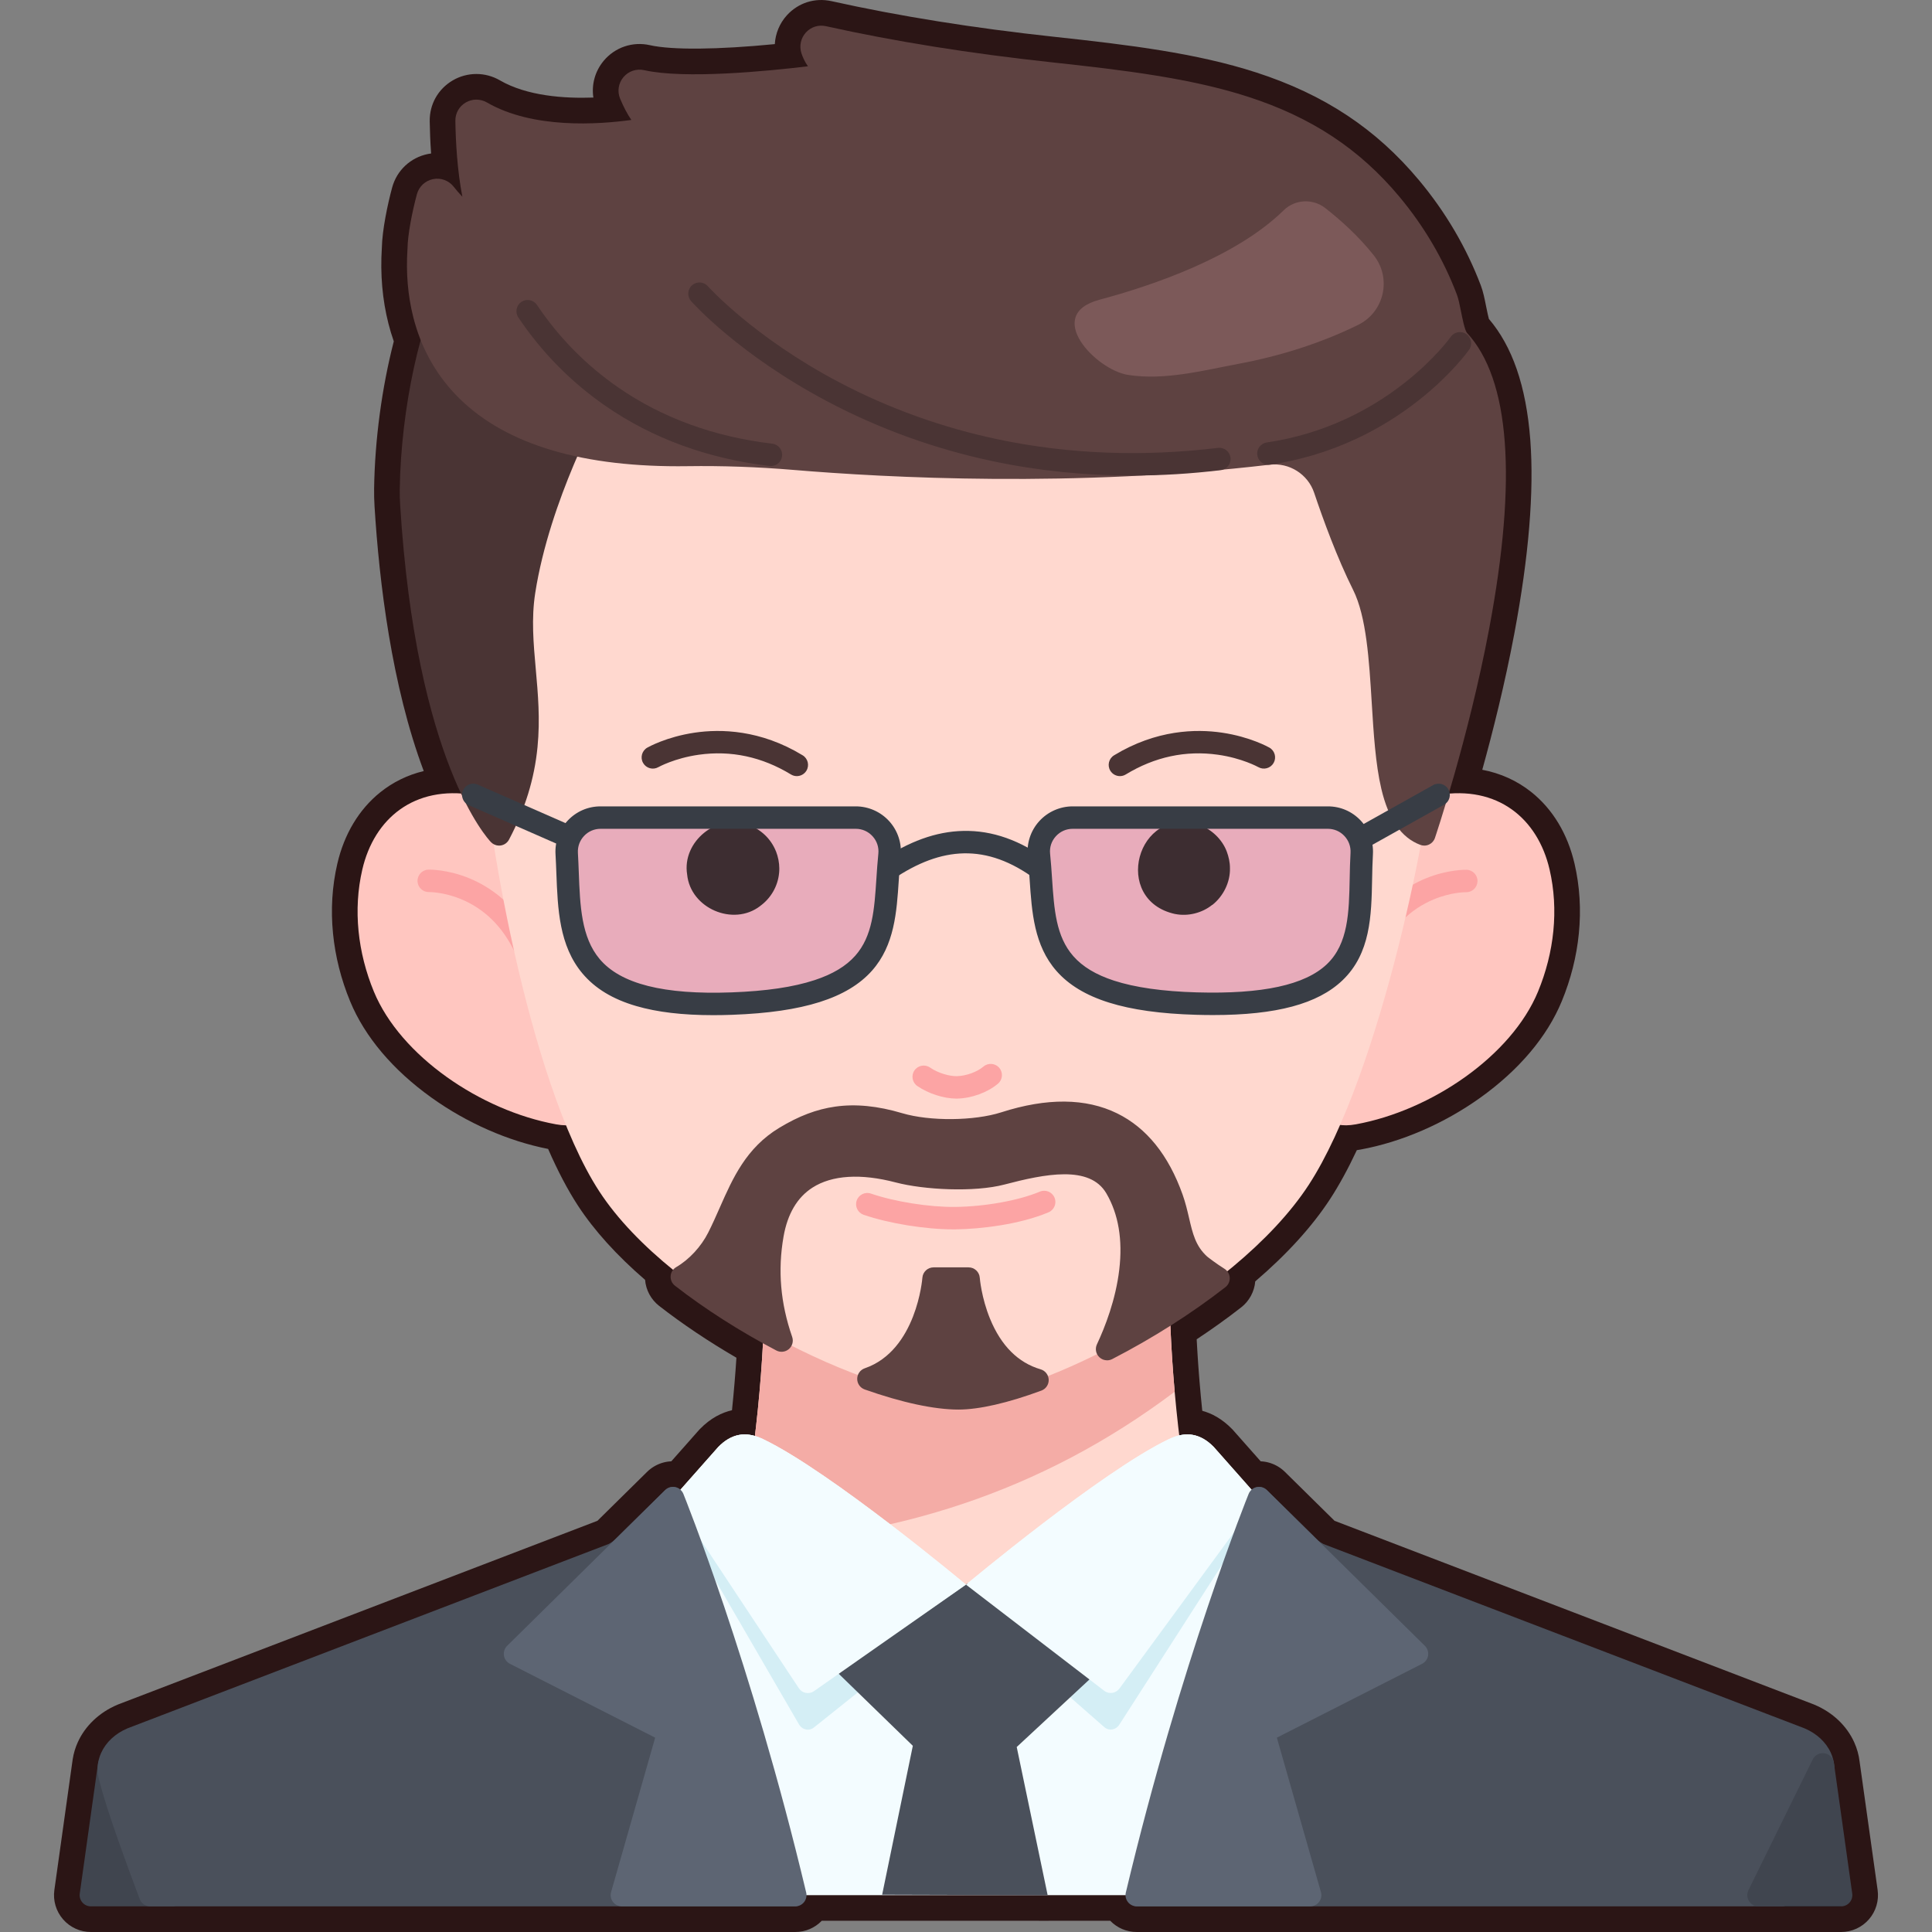 <svg id="SvgjsSvg1030" width="256" height="256" xmlns="http://www.w3.org/2000/svg" version="1.1" xmlns:xlink="http://www.w3.org/1999/xlink" xmlns:svgjs="http://svgjs.com/svgjs"><rect width="100%" height="100%" fill="#808080" stroke="none"/><defs id="SvgjsDefs1031"></defs><g id="SvgjsG1032"><svg xmlns="http://www.w3.org/2000/svg" baseProfile="basic" viewBox="0 0 2845.363 3013.867" width="256" height="256"><polygon fill="none" points="964.091 2319.61 964.091 2319.609 964.091 2319.61"></polygon><polygon fill="none" points="1882.143 2319.703 1882.143 2319.702 1882.143 2319.703"></polygon><path fill="none" d="M1919.324,2295.284c0.031,0.03,0.062,0.059,0.094,0.089"></path><path fill="#2b1515" d="M57.501,3013.867h1098.853c15.758,0,30.521-6.312,41.315-17.5h332.389l19.884,0.059		c0.759-0.002,1.523-0.018,2.281-0.059h95.494c10.793,11.187,25.556,17.5,41.315,17.5h1098.83c16.652,0,32.469-7.208,43.394-19.774
		c10.925-12.566,15.862-29.229,13.548-45.717l-28.117-200.351c-1.222-10.34-4.033-20.439-8.355-30.015
		c-11.649-25.833-33.596-46.645-61.769-58.59c-0.634-0.269-1.273-0.527-1.9-0.768l-747.035-286.227l-77.465-76.342
		c-0.347-0.342-0.7-0.677-1.059-1.008c-0.532-0.5-1.077-0.997-1.672-1.513c-0.423-0.366-0.852-0.722-1.296-1.079
		c-0.497-0.408-1.003-0.812-1.564-1.239c-0.435-0.33-0.874-0.649-1.332-0.974c-0.026-0.019-0.058-0.041-0.078-0.056
		c-0.508-0.364-1.019-0.72-1.568-1.085c-0.481-0.319-0.968-0.627-1.398-0.893c-0.538-0.336-1.079-0.665-1.627-0.982
		c-0.045-0.026-0.091-0.052-0.136-0.078c-0.43-0.247-0.861-0.484-1.319-0.73c-0.062-0.034-0.125-0.067-0.188-0.101
		c-0.543-0.29-1.089-0.574-1.654-0.854c-0.517-0.255-1.034-0.499-1.519-0.72c-0.558-0.255-1.12-0.504-1.684-0.741
		c-0.541-0.227-1.086-0.444-1.623-0.651c-0.606-0.233-1.212-0.456-1.824-0.668c-0.036-0.012-0.072-0.025-0.108-0.037
		c-0.493-0.169-0.984-0.331-1.567-0.515c-0.601-0.187-1.2-0.363-1.797-0.528c-0.543-0.15-1.086-0.293-1.559-0.41
		c-0.651-0.161-1.306-0.309-2.013-0.458c-0.53-0.111-1.064-0.217-1.602-0.313c-0.653-0.117-1.309-0.221-2.045-0.328
		c-0.472-0.068-0.946-0.132-1.421-0.188c-0.034-0.004-0.068-0.008-0.103-0.012c-0.676-0.078-1.354-0.141-2.033-0.195
		c-0.525-0.043-1.051-0.081-1.562-0.107c-0.141-0.007-0.281-0.014-0.423-0.02l-43.233-48.863c-0.421-0.477-0.854-0.944-1.299-1.4
		c-15.73-16.155-31.909-24.554-46.583-28.533c-1.56-14.986-2.964-29.986-4.2-44.863l-0.17-2.111
		c-0.276-3.369-0.547-6.738-0.807-10.097l-0.316-4.184c-0.202-2.691-0.402-5.381-0.597-8.088c-0.111-1.547-0.219-3.095-0.33-4.708
		c-0.176-2.517-0.347-5.033-0.513-7.567c-0.107-1.623-0.213-3.247-0.317-4.883c-0.16-2.512-0.314-5.024-0.465-7.525l-0.284-4.765
		c-0.154-2.656-0.301-5.311-0.444-7.975l-0.234-4.284c-0.009-0.168-0.017-0.337-0.025-0.505
		c24.389-16.124,47.666-32.819,69.418-49.796c12.702-9.914,20.577-24.658,21.918-40.498
		c49.587-42.455,88.854-85.671,116.907-128.698c13.913-21.34,27.854-46.851,41.579-76.067c1.867-0.268,3.762-0.577,5.684-0.928
		c63.867-11.65,130.213-40.352,186.817-80.817c60.358-43.15,104.314-95.14,127.115-150.349
		c14.172-34.316,23.159-69.912,26.713-105.796c3.685-37.203,1.431-73.846-6.7-108.911c-10.818-46.658-34.178-85.35-67.554-111.896
		c-22.166-17.63-48.021-29.301-76.391-34.673c16.239-58.516,35.139-133.555,49.997-212.438
		c22.6-119.977,30.983-221.617,24.918-302.095c-3.155-41.878-10.307-79.105-21.256-110.648
		c-10.666-30.73-25.229-56.976-43.345-78.139c-1.088-4.05-2.553-10.688-4.373-19.833c-2.321-11.658-4.514-22.67-8.219-32.42
		c-22.472-59.154-54.877-114.326-96.314-163.984c-67.047-80.344-147.767-133.8-254.027-168.227
		c-92.772-30.057-197.693-42.994-315.327-55.669c-125.141-13.483-241.986-32.184-347.288-55.583
		c-25.766-5.726-51.764,2.51-69.536,22.032c-11.421,12.542-17.915,28.522-18.848,44.987c-89.248,8.704-160.375,9.419-195.005,1.635
		c-26.715-6.007-54.235,3.287-71.827,24.253c-13.628,16.243-19.302,37.149-16.226,57.479
		c-45.428,1.648-103.638-2.376-145.891-26.899c-22.712-13.182-50.875-13.123-73.493,0.148
		c-22.912,13.44-36.335,37.327-35.907,63.903c0.229,14.234,0.829,31.463,2.159,50.084c-1.646,0.219-3.294,0.495-4.94,0.828
		c-27.17,5.498-48.558,25.526-55.817,52.266c-7.122,26.231-15.537,66.447-16.081,94.35c-2.623,41.001,0.83,80.64,10.266,117.827
		c2.39,9.421,5.194,18.741,8.375,27.842c-18.682,72.465-29.542,153.465-30.704,229.65c-0.136,8.976,0.092,18.333,0.678,27.815
		c7.314,118.294,26.711,279.614,76.744,412.811c-25.116,6.083-48.079,17.269-68.005,33.298
		c-32.974,26.524-56.075,65.01-66.806,111.293c-8.132,35.066-10.386,71.709-6.702,108.911
		c3.554,35.885,12.542,71.481,26.715,105.797c22.801,55.209,66.756,107.199,127.114,150.349
		c55.093,39.386,119.419,67.628,181.703,79.85c15.078,34.525,30.695,64.209,46.556,88.465c25.361,38.789,60.53,77.669,104.714,115.8
		c1.306,15.891,9.17,30.646,21.962,40.615c35.957,28.023,77.25,55.7,120.533,80.842c-1.787,27.271-4.102,54.658-6.921,81.905
		c-15.584,3.55-33.116,11.95-50.122,29.41c-0.446,0.458-0.881,0.925-1.303,1.403l-43.234,48.864
		c-0.139,0.006-0.278,0.012-0.418,0.02c-0.535,0.028-1.069,0.066-1.53,0.105c-0.707,0.056-1.413,0.122-2.106,0.203
		c-0.507,0.059-1.012,0.127-1.595,0.211c-0.645,0.094-1.288,0.196-1.989,0.322c-0.524,0.095-1.047,0.198-1.525,0.299
		c-0.682,0.143-1.363,0.297-2.017,0.458c-0.497,0.123-0.994,0.253-1.492,0.39c-0.646,0.178-1.291,0.368-1.989,0.586
		c-0.492,0.155-0.979,0.314-1.464,0.482c-0.662,0.227-1.313,0.465-1.891,0.689c-0.521,0.199-1.039,0.406-1.577,0.631
		c-0.588,0.246-1.171,0.503-1.753,0.769c-0.05,0.023-0.188,0.087-0.239,0.11c-0.426,0.197-0.853,0.399-1.309,0.624
		c-0.566,0.28-1.127,0.573-1.685,0.871c-0.079,0.042-0.146,0.078-0.224,0.121c-0.39,0.21-0.779,0.424-1.167,0.646
		c-0.068,0.039-0.137,0.078-0.205,0.118c-0.55,0.318-1.098,0.651-1.64,0.989c-0.46,0.285-0.918,0.575-1.392,0.89
		c-0.541,0.359-1.077,0.733-1.635,1.132c-0.413,0.292-0.822,0.589-1.23,0.897c-0.05,0.037-0.1,0.075-0.148,0.113
		c-0.565,0.43-1.122,0.876-1.648,1.309c-0.388,0.313-0.771,0.632-1.147,0.958c-0.946,0.818-1.873,1.672-2.753,2.54l-77.462,76.341
		l-747.021,286.222c-0.644,0.246-1.283,0.504-1.891,0.762c-28.202,11.958-50.149,32.771-61.798,58.602
		c-3.738,8.29-6.355,17.005-7.782,25.915c-0.032,0.182-0.056,0.363-0.085,0.544c0-0.003,0.001-0.006,0.001-0.009
		c-0.003,0.021-0.006,0.042-0.01,0.062c0,0,0,0.001,0,0.002c-0.043,0.269-0.089,0.538-0.127,0.808l-0.039,0.275
		c-0.037,0.26-0.073,0.52-0.109,0.779L0.557,2948.383c-2.311,16.487,2.629,33.149,13.554,45.714
		C25.037,3006.661,40.851,3013.867,57.501,3013.867z M1882.143,2319.703L1882.143,2319.703L1882.143,2319.703L1882.143,2319.703z
		 M964.091,2319.61L964.091,2319.61L964.091,2319.61L964.091,2319.61z" class="color2B1515 svgShape"></path><path fill="#ffd8cf" d="M1782.375,2409.277c-238.635,133.299-477.271,133.299-715.913,0v0
		c27.799-139.919,42.067-281.02,42.705-422.317l0.901-199.612h628.703l0.901,199.617c0.637,141.294,14.905,282.391,42.703,422.307
		L1782.375,2409.277z" class="colorFFD8CF svgShape"></path><path fill="#f4aca6" d="M1066.463,2409.277L1066.463,2409.277c27.799-139.92,42.067-281.021,42.705-422.318l0.901-199.612h628.703
		l0.901,199.617c0.277,61.438,3.131,122.839,8.554,184.122C1537.661,2329.524,1308.188,2398.413,1066.463,2409.277z" class="colorF4ACA6 svgShape"></path><path fill="#ffc6c0" d="M498.962 1546.827c41.405 100.257 166.299 185.588 284.137 207.083 86.807 15.835 57.81-90.451 43.756-212.983-16.959-147.861-85.996-286.653-172.817-300.911-91.814-15.077-154.561 36.474-173.095 116.406C466.395 1419.168 473.855 1486.034 498.962 1546.827zM2315.037 1546.827c-41.405 100.257-166.299 185.588-284.137 207.083-86.807 15.835-57.81-90.451-43.756-212.983 16.959-147.861 85.996-286.653 172.817-300.911 91.814-15.077 154.561 36.474 173.094 116.406C2347.604 1419.168 2340.144 1486.034 2315.037 1546.827z" class="colorFFC6C0 svgShape"></path><path fill="#fca4a4" d="M734.632 1495.442c2.526 0 5.091-.549 7.523-1.709 8.723-4.161 12.421-14.606 8.26-23.33-28.724-60.211-72.052-87.959-103.343-100.634-34.161-13.838-61.846-13.197-63.009-13.162-9.661.283-17.262 8.345-16.979 18.006.283 9.638 8.298 17.231 17.936 16.981.572-.008 22.918-.225 50.312 11.19 36.478 15.201 64.569 43.021 83.492 82.688C721.827 1491.764 728.097 1495.442 734.632 1495.442zM2053.05 1495.668c-2.526 0-5.09-.549-7.523-1.709-8.723-4.161-12.421-14.606-8.26-23.33 28.724-60.211 72.052-87.959 103.342-100.634 34.161-13.838 61.846-13.197 63.009-13.162 9.661.283 17.262 8.345 16.979 18.006-.283 9.638-8.298 17.231-17.936 16.981-.572-.008-22.918-.225-50.312 11.19-36.478 15.201-64.569 43.021-83.492 82.688C2065.855 1491.99 2059.585 1495.667 2053.05 1495.668z" class="colorFCA4A4 svgShape"></path><path fill="#ffd8cf" d="M2151.956,1167.084c0,95.611-82.892,509.919-194.649,681.325
		c-115.978,177.88-427.546,332.974-546.343,332.974c-133.919,0-447.201-149.814-560.12-322.515
		c-112.47-172.012-181.266-594.314-181.266-691.785c0-287.682,63.363-679.053,741.189-679.053
		C2060.052,488.032,2151.956,879.403,2151.956,1167.084z" class="colorFFD8CF svgShape"></path><path fill="#4a3434" d="M854.544,632.645c3.927-7.051,2.522-15.872-3.399-21.355L641.48,417.156
		c-3.915-3.625-9.268-5.265-14.543-4.457c-5.273,0.809-9.89,3.979-12.538,8.611c-42.24,73.866-73.097,214.281-75.037,341.464
		c-0.12,7.958,0.084,16.283,0.606,24.743c24.842,401.738,137.024,521.41,141.788,526.307c3.318,3.412,7.854,5.299,12.544,5.299
		c0.829,0,1.664-0.059,2.497-0.179c5.544-0.799,10.37-4.203,12.983-9.158c25.08-47.556,39.627-94.787,44.474-144.39
		c4.252-43.528,0.716-83.111-2.704-121.391c-3.63-40.626-7.059-79-0.888-118.766C773.187,780.081,853.734,634.1,854.544,632.645z" class="color4A3434 svgShape"></path><path fill="#fca4a4" d="M1402.937,1917.786c-43.646,0-100.638-9.225-139.917-22.743c-9.139-3.146-13.997-13.104-10.852-22.243
		c3.144-9.138,13.1-14,22.242-10.852c36.89,12.696,90.928,21.263,131.389,20.823c46.469-0.501,99.521-10.084,132.017-23.846
		c8.896-3.77,19.169,0.39,22.938,9.29c3.77,8.9-0.39,19.17-9.29,22.939c-44.794,18.971-106.262,26.194-145.288,26.615
		C1405.107,1917.781,1404.024,1917.786,1402.937,1917.786z" class="colorFCA4A4 svgShape"></path><path fill="#4a3434" d="M1158.747 1210.716c-3.101 0-6.238-.823-9.081-2.553-45.231-27.524-93.601-37.89-143.771-30.81-37.937 5.354-62.829 19.213-63.075 19.352-8.389 4.803-19.058 1.881-23.858-6.508-4.802-8.388-1.87-19.093 6.518-23.895 1.197-.685 29.824-16.856 73.885-23.369 40.536-5.993 102.671-4.727 168.498 35.33 8.256 5.024 10.876 15.791 5.852 24.047C1170.419 1207.725 1164.653 1210.715 1158.747 1210.716zM1662.785 1210.716c-5.906 0-11.671-2.991-14.966-8.405-5.024-8.256-2.404-19.022 5.853-24.047 65.824-40.056 127.958-41.322 168.497-35.33 44.061 6.513 72.688 22.684 73.885 23.369 8.389 4.801 11.296 15.494 6.494 23.881-4.793 8.375-15.458 11.288-23.842 6.517-.526-.294-25.35-14.025-63.068-19.348-50.164-7.08-98.54 3.286-143.772 30.81C1669.024 1209.892 1665.885 1210.716 1662.785 1210.716z" class="color4A3434 svgShape"></path><path fill="#383d45" d="M1298.022,1375.274c-5.595,0-11.092-2.677-14.479-7.65c-5.44-7.988-3.376-18.874,4.612-24.315
		c45.167-30.766,87.744-46.173,130.164-47.103c45.486-1.014,89.294,14.537,133.889,47.492c7.773,5.744,9.418,16.702,3.674,24.475
		c-5.743,7.773-16.702,9.417-24.475,3.674c-38.125-28.174-74.871-41.471-112.321-40.649c-35.443,0.777-71.826,14.201-111.228,41.038
		C1304.844,1374.29,1301.415,1375.274,1298.022,1375.274z" class="color383D45 svgShape"></path><path fill="#e8acbb" d="M1589.151 1275.406c-31.315 0-55.885 27.043-52.683 58.194 11.65 113.334-13.351 224.602 245.784 231.97 284.34 8.085 250.916-117.296 257.755-234.019 1.784-30.446-22.348-56.145-52.846-56.145H1589.151zM1250.662 1275.406c31.315 0 55.885 27.043 52.683 58.194-11.65 113.334 14.275 222.486-245.784 231.97-271.627 9.907-250.916-117.296-257.755-234.019-1.784-30.446 22.348-56.145 52.846-56.145H1250.662z" class="colorE8ACBB svgShape"></path><path fill="#3d2d31" d="M1834.434 1354.106c.035-8.913-1.983-17.72-5.081-26.035l-.018.007c-7.04-18.693-23.965-34.808-42.869-41.25l.005-.013c-97.651-31.281-137.099 117.449-37.426 139.068l.01-.058c19.933 4.076 42.18-1.674 57.667-14.232l.128.161C1824.057 1398.206 1835.076 1376.146 1834.434 1354.106zM1131.436 1354.679c-.032-9.094-1.886-18.129-5.145-26.608l-.054.022c-7.863-19.724-23.746-34.465-42.833-41.264l.005-.015c-48.637-18.848-104.166 25.919-95.728 77.484 5.234 52.683 71.896 81.343 113.837 49.138l-.031-.044c16.383-11.856 27.611-30.367 29.632-51.567l.021.002C1131.369 1359.466 1131.446 1357.078 1131.436 1354.679z" class="color3D2D31 svgShape"></path><path fill="#5e4241" d="M2203.946,518.959c-3.384-4.484-7.281-24.057-9.158-33.481c-2.072-10.408-3.862-19.397-6.381-26.026
		c-20.891-54.992-51.048-106.321-89.634-152.56c-61.999-74.296-136.876-123.803-235.645-155.803
		c-89.135-28.878-191.898-41.519-307.283-53.951c-126.611-13.642-244.933-32.585-351.68-56.305
		c-11.59-2.575-23.286,1.13-31.283,9.914c-7.906,8.683-10.576,21.022-6.968,32.199c1.949,6.042,5.104,13.155,10.203,20.456
		c-63.858,7.673-192.416,20.229-255.44,6.062c-12.053-2.71-24.473,1.481-32.407,10.938c-7.891,9.405-9.853,22.283-5.121,33.61
		c5.345,12.791,11.174,23.836,17.45,33.084c-51.114,7.111-153.657,14.276-225.167-27.229c-10.259-5.954-22.973-5.932-33.177,0.055
		c-10.307,6.046-16.344,16.794-16.151,28.754c0.519,32.053,2.9,76.99,10.929,118.263c-5.167-5.499-9.691-10.722-13.526-15.618
		c-7.675-9.8-20.033-14.352-32.244-11.88c-12.242,2.477-21.879,11.499-25.148,23.542c-7.152,26.343-14.438,62.866-14.705,85.492
		c-2.468,37.164,0.579,72.948,9.059,106.367c11.757,46.336,33.748,86.737,65.362,120.081
		c70.755,74.626,187.657,112.417,347.641,112.415c4.953,0,9.962-0.036,14.997-0.109c54.026-0.778,109.324,1.167,164.351,5.783
		c147.486,12.373,440.224,27.773,743.69-8.095c30.401-3.59,59.527,14.818,69.261,43.778c14,41.655,35.91,101.755,60.791,151.516
		c20.837,41.674,25.021,110.092,29.067,176.257c2.865,46.851,5.828,95.298,14.937,134.006
		c11.235,47.746,31.158,76.379,60.907,87.535c1.984,0.744,4.066,1.114,6.145,1.114c2.565,0,5.126-0.564,7.49-1.684
		c4.281-2.027,7.557-5.703,9.08-10.188c0.52-1.528,52.288-154.841,84.58-326.273
		C2282.879,746.788,2271.166,591.347,2203.946,518.959z" class="color5E4241 svgShape"></path><path fill="#4a3434" d="M1894.424,725.042c-8.539,0-16.013-6.257-17.292-14.957c-1.406-9.562,5.205-18.454,14.768-19.86
		c43.525-6.4,85.726-19.086,125.428-37.706c31.79-14.908,62.069-33.635,89.995-55.658c47.354-37.344,71.321-71.064,71.558-71.401
		c5.561-7.904,16.479-9.804,24.382-4.243c7.905,5.561,9.805,16.478,4.243,24.382c-1.086,1.544-27.187,38.269-78.509,78.744
		c-30.026,23.68-62.597,43.821-96.809,59.865c-42.799,20.071-88.286,33.746-135.196,40.645
		C1896.129,724.979,1895.27,725.042,1894.424,725.042z" class="color4A3434 svgShape"></path><polygon fill="#4a505b" points="2755.448 2752.387 2655.443 2956.367 2783.994 2956.367" class="color4A505B svgShape"></polygon><path d="M2783.993,2973.867h-128.55c-6.041,0-11.654-3.115-14.851-8.242c-3.195-5.126-3.521-11.538-0.862-16.962l100.004-203.98
		c3.385-6.905,10.885-10.791,18.474-9.577c7.593,1.213,13.505,7.24,14.57,14.855l28.546,203.98
		c0.702,5.016-0.804,10.089-4.127,13.91S2789.058,2973.867,2783.993,2973.867z M2683.513,2938.867h80.361l-17.846-127.515
		L2683.513,2938.867z" fill="#000000" class="color000 svgShape"></path><path fill="#7c5959" d="M1983.181,324.619c22.622,17.667,51.467,43.118,75.74,73.878c28.15,35.673,16.241,88.307-24.55,108.333
		c-58.905,28.92-122.229,48.686-186.655,60.757c-55.736,10.443-115.358,26.204-172.361,17.251
		c-50.278-7.896-132.332-93.748-44.598-117.223c83.812-22.426,213.143-66.625,287.522-139.588
		C1935.91,310.733,1963.716,309.418,1983.181,324.619z" class="color7C5959 svgShape"></path><path fill="#5e4241" d="M1834.089,1993.231c-0.291-5.697-3.341-10.895-8.172-13.928c-13.038-8.187-25.475-17.784-27.175-19.24
		c-17.912-16.346-22.411-35.646-28.104-60.07c-2.713-11.639-5.518-23.674-10.047-36.415c0,0,0,0-0.001-0.001
		c-21.897-61.586-56.264-104.232-102.145-126.755c-48.77-23.941-109.599-24.484-180.797-1.612
		c-42.146,13.539-111.451,14.143-154.49,1.347c-38.349-11.4-72.464-14.765-104.297-10.289c-29.172,4.103-57.02,14.653-87.638,33.203
		c-51.517,31.21-72.414,78.539-92.624,124.31c-5.666,12.833-11.525,26.104-18.023,38.969
		c-11.137,22.052-29.824,42.217-49.988,53.942c-5.024,2.921-8.271,8.147-8.663,13.945s2.118,11.414,6.702,14.986
		c46.335,36.11,101.041,71.078,158.206,101.122c6.357,3.342,14.112,2.458,19.556-2.226c5.444-4.685,7.474-12.22,5.118-19.005
		c-18.272-52.63-22.668-103.831-13.437-156.527c6.207-35.429,21.381-61.105,45.099-76.315c30.549-19.59,75.496-22.38,129.986-8.064
		c43.916,11.537,122.462,15.606,169.392,3.276c63.34-16.638,133.091-30.671,159.052,13.686
		c18.932,32.345,25.709,72.466,20.146,119.25c-5.545,46.624-21.994,88.995-34.818,116.329c-3.181,6.782-1.693,14.835,3.7,20.034
		c3.339,3.218,7.717,4.899,12.148,4.899c2.726,0,5.472-0.636,8.008-1.943c63.119-32.508,124.186-71.313,176.596-112.221
		C1831.876,2004.409,1834.38,1998.928,1834.089,1993.231z" class="color5E4241 svgShape"></path><path fill="#5e4241" d="M1539.086,2136.086c-35.083-10.227-61.629-36.75-78.899-78.832c-13.502-32.898-15.965-63.29-16.018-63.966
		c-0.663-9.149-8.279-16.235-17.454-16.235h-54.628c-9.181,0-16.801,7.095-17.455,16.252c-0.081,1.129-9.01,113.293-89.864,141.171
		c-7.036,2.426-11.769,9.037-11.796,16.479s4.655,14.088,11.673,16.566c58.097,20.517,108.693,31.361,146.319,31.361
		c32.176,0,76.883-10.229,129.287-29.581c7.084-2.616,11.691-9.482,11.427-17.03S1546.337,2138.2,1539.086,2136.086z" class="color5E4241 svgShape"></path><path fill="#4a3434" d="M1118.408 727.013c-.687 0-1.38-.04-2.079-.123-96.438-11.42-182.471-42.855-255.709-93.432-53.743-37.114-99.598-83.626-136.29-138.244-5.39-8.023-3.255-18.896 4.768-24.285 8.021-5.389 18.895-3.256 24.285 4.768 34.236 50.962 77.008 94.351 127.126 128.962 68.496 47.302 149.222 76.732 239.936 87.475 9.599 1.136 16.458 9.838 15.321 19.437C1134.712 720.468 1127.153 727.013 1118.408 727.013zM1682.089 741.82c-74.057 0-146.568-7.405-216.763-22.187-90.712-19.102-177.739-50.492-258.665-93.297-138.126-73.061-209.883-153.245-212.87-156.623-6.402-7.24-5.724-18.3 1.517-24.702 7.236-6.4 18.289-5.724 24.691 1.504l0 0c.699.788 71.437 79.567 204.435 149.625 77.954 41.064 161.777 71.163 249.14 89.461 109.207 22.874 224.353 27.278 342.243 13.093 9.6-1.158 18.311 5.688 19.466 15.284 1.154 9.596-5.688 18.311-15.284 19.465C1773.573 739.03 1727.538 741.82 1682.089 741.82z" class="color4A3434 svgShape"></path><path fill="#fca4a4" d="M1407.571,1713.782c-19.402,0-43.62-7.775-60.803-19.603c-7.962-5.479-9.974-16.376-4.493-24.337
		c5.48-7.961,16.378-9.973,24.337-4.493c13.249,9.119,31.052,13.672,41.729,13.425c14.458-0.312,31.572-6.473,41.619-14.983
		c7.375-6.247,18.417-5.332,24.664,2.042c6.247,7.375,5.332,18.417-2.043,24.665c-16.115,13.65-41.034,22.784-63.484,23.269
		C1408.593,1713.776,1408.083,1713.782,1407.571,1713.782z" class="colorFCA4A4 svgShape"></path><path fill="#383d45" d="M2044.757,1321.98c-6.131,0-12.082-3.228-15.288-8.958c-4.719-8.435-1.706-19.098,6.729-23.817
		l115.22-64.46c8.433-4.717,19.098-1.707,23.816,6.728s1.706,19.098-6.729,23.817l-115.22,64.46
		C2050.582,1321.262,2047.649,1321.98,2044.757,1321.98z" class="color383D45 svgShape"></path><line x1="654.038" x2="803.144" y1="1240.017" y2="1305.435" fill="#F3FCFF"></line><path fill="#383d45" d="M803.136,1322.94c-2.349,0-4.734-0.475-7.022-1.479l-149.106-65.418
		c-8.851-3.883-12.877-14.206-8.994-23.056c3.883-8.851,14.209-12.876,23.057-8.995l149.106,65.418
		c8.851,3.883,12.877,14.206,8.994,23.056C816.291,1319.029,809.87,1322.94,803.136,1322.94z" class="color383D45 svgShape"></path><path fill="#f3fcff" d="M1936.755,2596.699l-56.954-259.661l-70.602-79.795c-19.9-20.436-42.595-25.327-69.585-12.45
		c-104.964,50.084-316.921,227.254-316.921,227.254s-211.958-177.169-316.924-227.254c-26.987-12.877-49.682-7.986-69.585,12.449
		l-70.602,79.796l-56.954,259.661l36.801,359.669h954.525L1936.755,2596.699z" class="colorF3FCFF svgShape"></path><path fill="#d4eef5" d="M1661.953,2690.268l217.847-339.175l-70.603-91.085c-19.901-23.326-42.596-28.91-69.584-14.21
		c-104.965,57.17-316.921,259.404-316.921,259.404l215.552,188.926C1645.697,2700.659,1656.398,2698.917,1661.953,2690.268z" class="colorD4EEF5 svgShape"></path><path fill="#d4eef5" d="M1161.949,2689.669l-196.364-338.576l70.602-91.085c19.901-23.326,42.596-28.91,69.584-14.21
		c104.965,57.17,316.921,259.404,316.921,259.404l-237.17,189.574C1177.805,2700.945,1167.15,2698.636,1161.949,2689.669z" class="colorD4EEF5 svgShape"></path><path fill="#4a505b" d="M2771.867,2734.453c-7.499-16.629-22.041-30.203-40.946-38.219c-0.189-0.08-0.379-0.157-0.57-0.23
		l-749.934-287.337c-4.027-2.005-7.619-4.55-10.685-7.573l-77.646-76.521c-4.456-4.391-10.915-6.069-16.945-4.403
		c-6.029,1.666-10.71,6.424-12.279,12.479l-26.704,103.074c-0.021,0.081-0.042,0.162-0.061,0.243
		c-10.304,42.255-30.081,98.143-52.982,162.856c-34.396,97.198-77.204,218.163-109.552,353.476
		c-1.245,5.21-0.036,10.704,3.283,14.91c3.319,4.205,8.381,6.659,13.738,6.659h1004.763c7.295,0,13.825-4.526,16.386-11.357
		c35.655-95.108,55.368-153.187,63.919-188.315h0C2778.895,2760.872,2777.587,2747.128,2771.867,2734.453z" class="color4A505B svgShape"></path><polygon fill="#4a505b" points="1621.749 2613.88 1425.088 2469.831 1223.286 2610.211 1339.732 2723.399 1291.88 2955.664 1550.059 2956.426 1501.798 2725.285" class="color4A505B svgShape"></polygon><path fill="#f3fcff" d="M1661.953,2634.175l217.847-297.137l-70.603-79.796c-19.901-20.435-42.596-25.327-69.584-12.449
		c-104.965,50.084-316.921,227.253-316.921,227.253l215.552,165.51C1645.697,2643.278,1656.398,2641.752,1661.953,2634.175z" class="colorF3FCFF svgShape"></path><path fill="#40454f" d="M200.281,2948.728l-98.54-203.076c-3.362-6.929-10.858-10.846-18.466-9.647
		c-7.607,1.198-13.538,7.229-14.608,14.855l-28.496,203.075c-0.704,5.016,0.8,10.092,4.124,13.914
		c3.324,3.823,8.141,6.018,13.207,6.018h127.035c6.028,0,11.632-3.103,14.832-8.211S202.912,2954.151,200.281,2948.728z" class="color40454F svgShape"></path><path fill="#4a505b" d="M1171.824,2952.299c-32.348-135.316-75.157-256.283-109.554-353.482
		c-22.9-64.71-42.678-120.596-52.981-162.85c-0.02-0.081-0.04-0.162-0.061-0.242l-26.701-103.075
		c-1.569-6.056-6.25-10.813-12.279-12.479c-6.03-1.666-12.49,0.013-16.945,4.403l-77.647,76.522
		c-3.066,3.022-6.658,5.567-10.686,7.573l-749.932,287.337c-0.191,0.073-0.381,0.15-0.57,0.23
		c-18.907,8.017-33.45,21.59-40.949,38.22c-5.716,12.677-7.023,26.418-3.782,39.742c8.551,35.13,28.265,93.208,63.92,188.314
		c2.562,6.831,9.091,11.357,16.387,11.357h1004.761c5.357,0,10.419-2.454,13.738-6.659
		C1171.86,2963.003,1173.069,2957.509,1171.824,2952.299z" class="color4A505B svgShape"></path><path fill="#f3fcff" d="M1161.949,2633.65l-196.364-296.613l70.602-79.796c19.901-20.435,42.596-25.327,69.584-12.449
		c104.965,50.084,316.921,227.253,316.921,227.253l-237.17,166.078C1177.805,2643.528,1167.15,2641.506,1161.949,2633.65z" class="colorF3FCFF svgShape"></path><path fill="#40454f" d="M2805.192,2953.935l-28.627-203.98c-1.068-7.61-6.976-13.633-14.563-14.848
		c-7.586-1.212-15.081,2.663-18.471,9.559l-100.289,203.98c-2.667,5.424-2.346,11.84,0.849,16.971s8.811,8.25,14.855,8.25h128.916
		c5.066,0,9.883-2.195,13.206-6.018C2804.392,2964.027,2805.896,2958.952,2805.192,2953.935z" class="color40454F svgShape"></path><path fill="#5d6573" d="M2138.515 2567.435l-246.431-242.862c-4.16-4.1-10.092-5.854-15.814-4.676-5.721 1.179-10.478 5.134-12.679 10.545-1.05 2.58-105.947 262.119-191.583 621.873-1.24 5.209-.027 10.698 3.292 14.9 3.319 4.202 8.378 6.653 13.732 6.653h270.494c5.49 0 10.663-2.577 13.97-6.96 3.307-4.383 4.365-10.064 2.858-15.344l-68.746-240.853 226.556-115.214c5.016-2.551 8.499-7.357 9.361-12.918C2144.386 2577.02 2142.522 2571.384 2138.515 2567.435zM1173.378 2952.315c-85.636-359.754-190.534-619.293-191.583-621.873-2.202-5.411-6.958-9.366-12.679-10.545s-11.654.576-15.814 4.676l-246.431 242.862c-4.008 3.95-5.872 9.585-5.009 15.146.862 5.561 4.345 10.367 9.36 12.918l226.556 115.214-68.746 240.853c-1.507 5.28-.448 10.961 2.858 15.344 3.307 4.383 8.479 6.96 13.97 6.96h270.493c5.354 0 10.414-2.451 13.733-6.653C1173.405 2963.013 1174.618 2957.524 1173.378 2952.315z" class="color5D6573 svgShape"></path><path fill="#383d45" d="M1808.081 1583.449c-8.521 0-17.289-.129-26.325-.386-110.422-3.14-179.664-24.858-217.907-68.35-35.015-39.82-38.498-91.901-41.867-142.268-.813-12.16-1.654-24.735-2.921-37.056-2.026-19.713 4.438-39.472 17.738-54.208 13.349-14.792 32.431-23.275 52.353-23.275h398.011c19.586 0 37.773 7.847 51.211 22.096 13.276 14.075 20.239 33.237 19.106 52.573-.746 12.741-1.007 25.932-1.26 38.688-1.129 57.097-2.297 116.138-46.392 158.157C1971.345 1566.09 1906.862 1583.449 1808.081 1583.449zM1589.151 1292.906c-10.182 0-19.547 4.164-26.369 11.724-6.773 7.504-9.936 17.157-8.905 27.18 1.33 12.942 2.192 25.833 3.026 38.299 3.252 48.611 6.06 90.594 33.229 121.492 14.501 16.492 35.24 28.973 63.401 38.157 32.646 10.646 76.12 16.81 129.216 18.32 102.427 2.911 168.809-11.479 202.932-43.996 33.535-31.957 34.512-81.286 35.544-133.511.259-13.089.527-26.625 1.313-40.044.58-9.898-2.84-19.313-9.628-26.511-6.757-7.164-15.901-11.109-25.749-11.109H1589.151zM1028.355 1583.623c-47.863 0-87.299-4.677-119.929-14.179-36.747-10.701-64.235-27.336-84.036-50.856-36.423-43.265-38.606-100.659-40.717-156.164-.375-9.835-.762-20.005-1.338-29.848-1.134-19.335 5.83-38.498 19.105-52.573 13.438-14.248 31.624-22.095 51.21-22.095h398.012c19.922 0 39.004 8.483 52.353 23.275 13.3 14.736 19.765 34.495 17.738 54.208-1.284 12.496-2.118 25.212-2.925 37.509-3.276 49.961-6.664 101.623-41.695 141.184-38.1 43.025-107.351 64.943-217.936 68.977C1047.903 1583.434 1037.958 1583.623 1028.355 1583.623zM852.651 1292.906c-9.848 0-18.991 3.945-25.748 11.109-6.788 7.198-10.208 16.613-9.628 26.511.598 10.202.992 20.554 1.373 30.565 1.973 51.882 3.837 100.886 32.518 134.954 32.725 38.871 100.033 55.893 205.757 52.036 54.003-1.97 96.366-8.219 129.511-19.106 28.24-9.275 49.01-21.737 63.497-38.098 27.093-30.596 29.818-72.152 32.974-120.27.827-12.615 1.683-25.659 3.033-38.798 1.03-10.022-2.132-19.675-8.905-27.18-6.822-7.561-16.188-11.724-26.369-11.724H852.651z" class="color383D45 svgShape"></path></svg></g></svg>